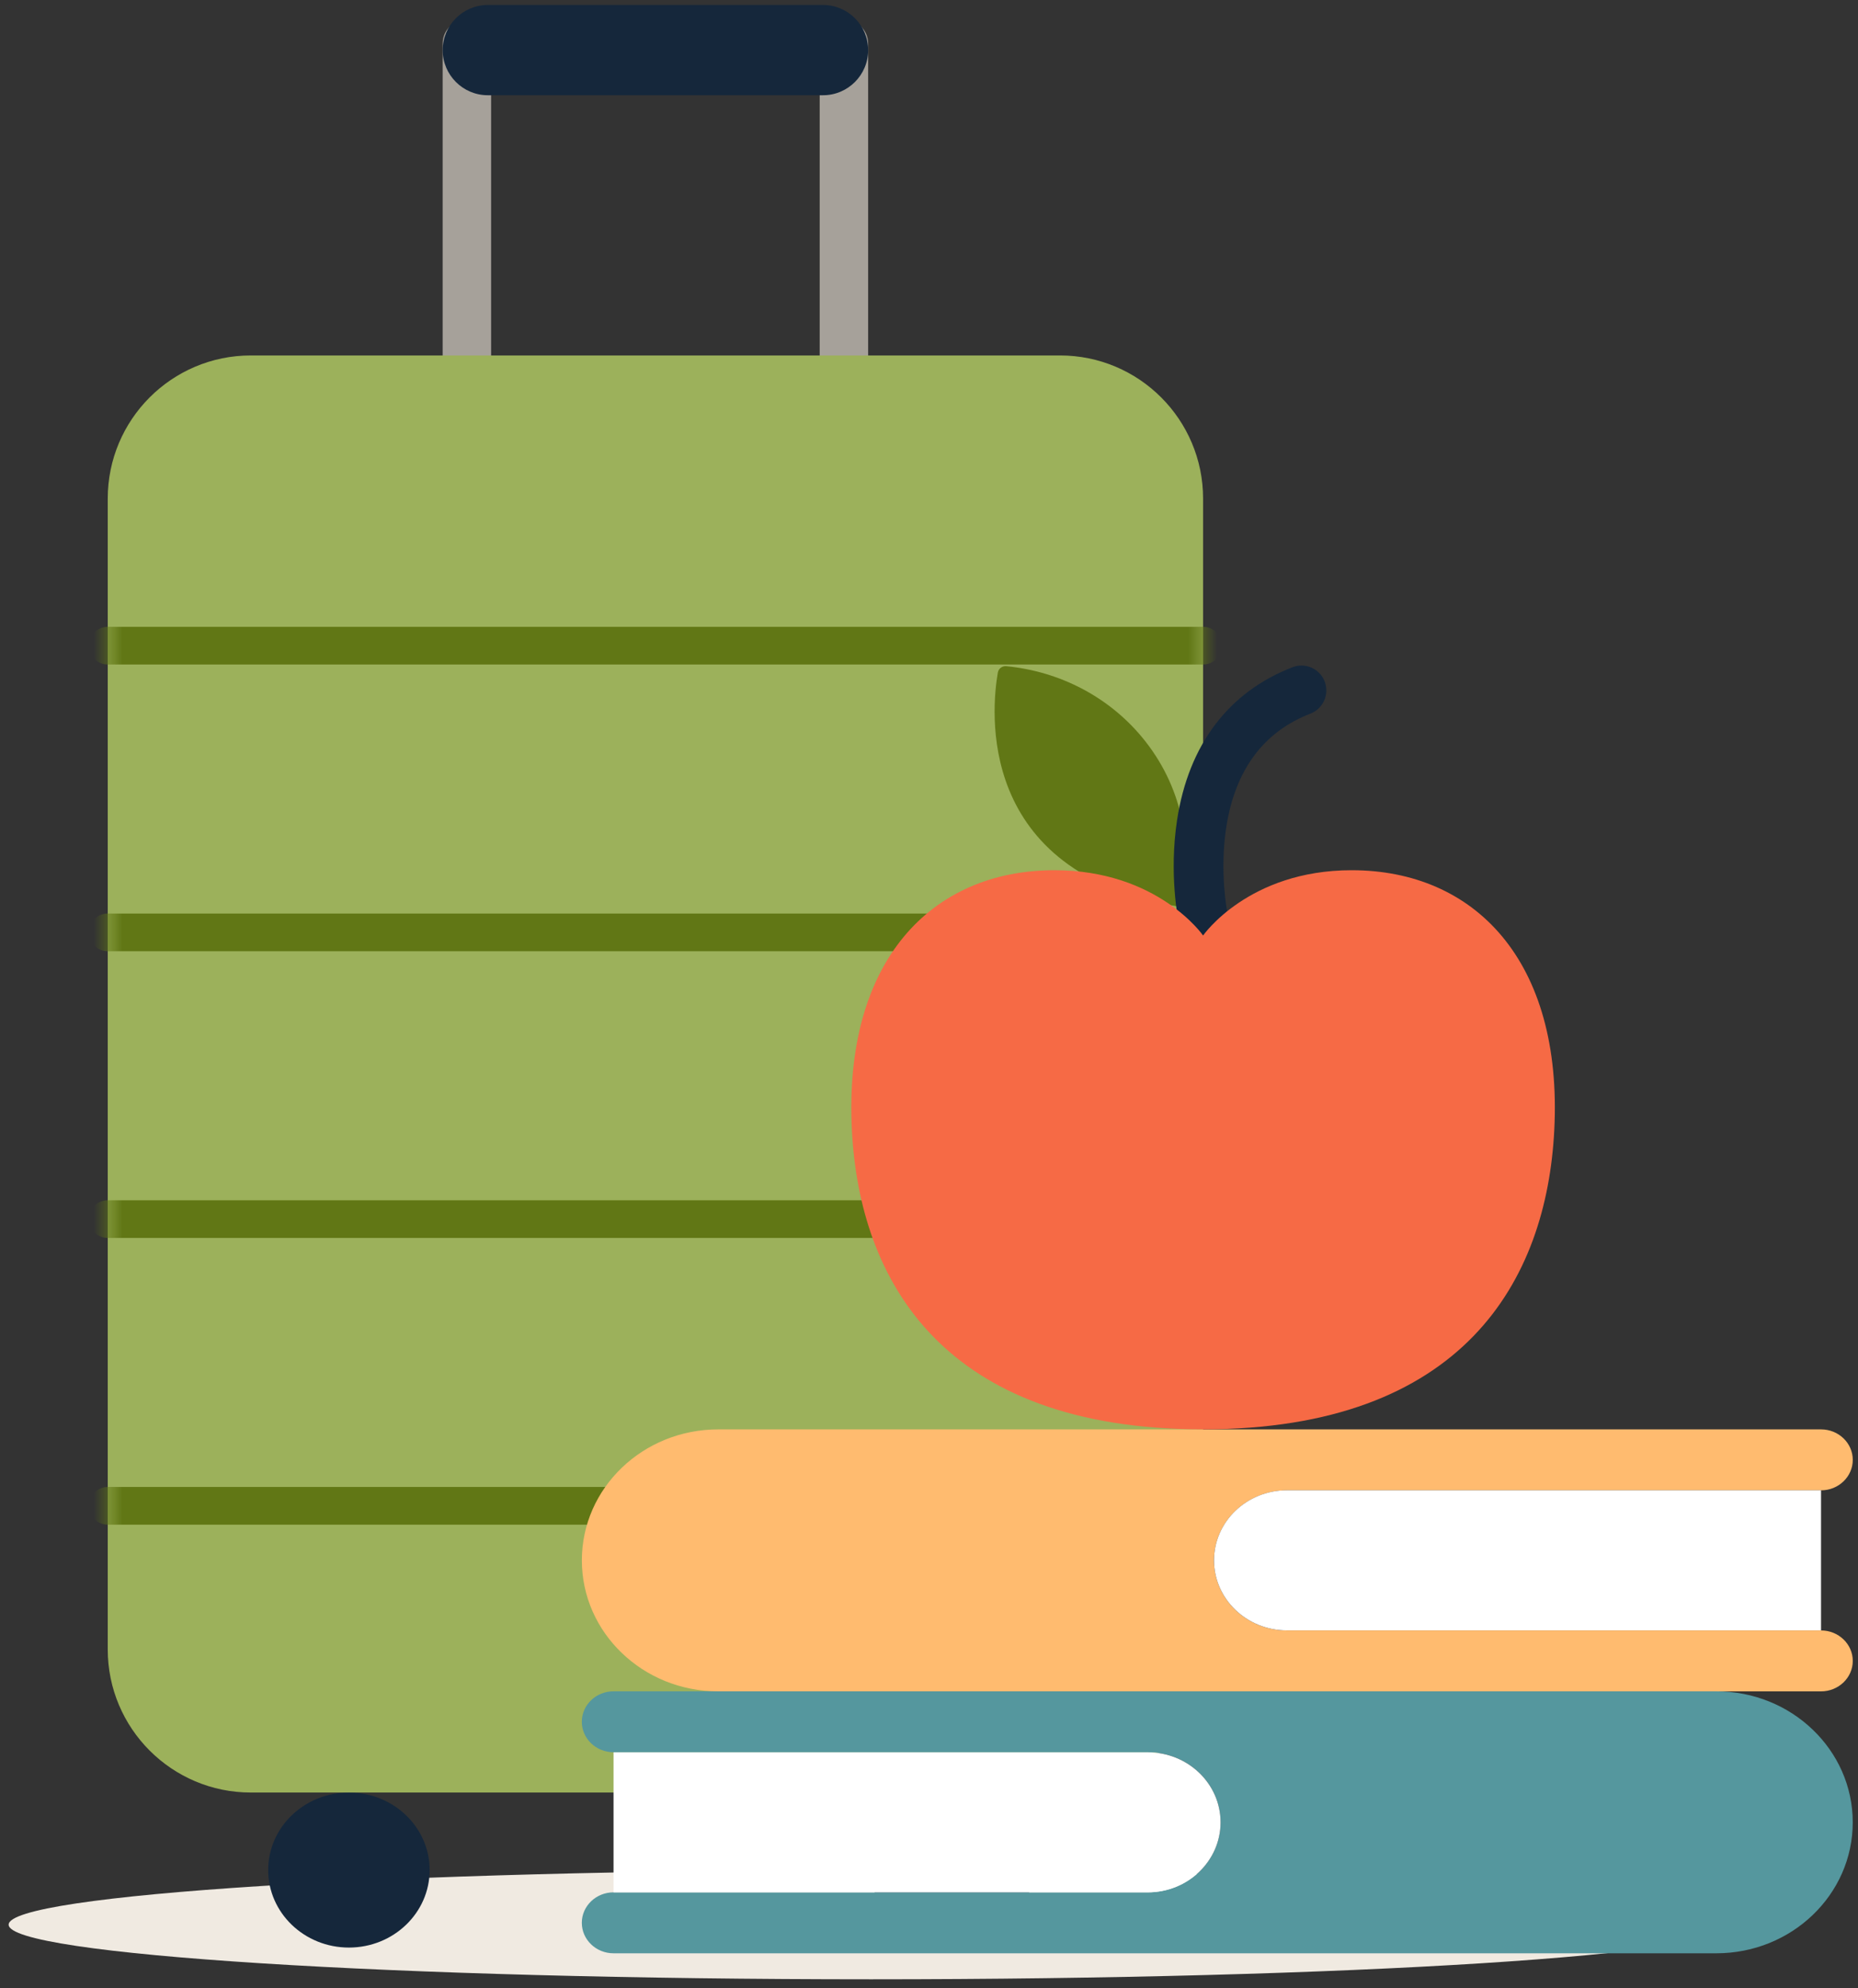 <svg width="129" height="138" viewBox="0 0 129 138" fill="none" xmlns="http://www.w3.org/2000/svg">
<rect x="0" y="0" width="129" height="138" fill="#333333" stroke="none"/>
<path d="M60.48 137.375C93.551 137.375 120.36 135.677 120.36 133.583C120.36 131.488 93.551 129.79 60.48 129.79C27.409 129.79 0.6 131.488 0.6 133.583C0.6 135.677 27.409 137.375 60.48 137.375Z" fill="#F0EAE1"/>
<path d="M24.225 135.172C27.321 135.172 29.83 132.764 29.83 129.792C29.83 126.821 27.321 124.412 24.225 124.412C21.13 124.412 18.62 126.821 18.62 129.792C18.62 132.764 21.13 135.172 24.225 135.172Z" fill="#15273B"/>
<path d="M66.085 135.172C69.18 135.172 71.69 132.764 71.69 129.792C71.69 126.821 69.18 124.412 66.085 124.412C62.989 124.412 60.48 126.821 60.48 129.792C60.48 132.764 62.989 135.172 66.085 135.172Z" fill="#15273B"/>
<path d="M32.415 27.765C31.485 27.765 30.733 27.012 30.733 26.082V3.03C30.733 2.1 31.485 1.348 32.415 1.348C33.345 1.348 34.098 2.1 34.098 3.03V26.082C34.098 27.012 33.345 27.765 32.415 27.765Z" fill="#A6A19A"/>
<path d="M58.593 27.765C57.663 27.765 56.91 27.012 56.91 26.082V3.03C56.91 2.1 57.663 1.348 58.593 1.348C59.523 1.348 60.275 2.1 60.275 3.03V26.082C60.275 27.012 59.523 27.765 58.593 27.765Z" fill="#A6A19A"/>
<path d="M57.143 6.61H33.868C32.14 6.61 30.735 5.205 30.735 3.478C30.735 1.75 32.14 0.345 33.868 0.345H57.143C58.87 0.345 60.275 1.75 60.275 3.478C60.275 5.205 58.87 6.61 57.143 6.61Z" fill="#15273B"/>
<path d="M73.59 24.67H17.42C11.93 24.67 7.48 29.12 7.48 34.61V114.473C7.48 119.962 11.93 124.412 17.42 124.412H73.59C79.08 124.412 83.53 119.962 83.53 114.473V34.61C83.53 29.12 79.08 24.67 73.59 24.67Z" fill="#9CB15B"/>
<mask id="mask0_55_2265" style="mask-type:luminance" maskUnits="userSpaceOnUse" x="7" y="24" width="77" height="101">
<path d="M73.59 24.67H17.42C11.93 24.67 7.48 29.12 7.48 34.61V114.473C7.48 119.962 11.93 124.412 17.42 124.412H73.59C79.08 124.412 83.53 119.962 83.53 114.473V34.61C83.53 29.12 79.08 24.67 73.59 24.67Z" fill="white"/>
</mask>
<g mask="url(#mask0_55_2265)">
<path d="M83.53 105.82H7.48C6.757 105.82 6.172 105.235 6.172 104.512C6.172 103.79 6.757 103.205 7.48 103.205H83.53C84.252 103.205 84.837 103.79 84.837 104.512C84.837 105.235 84.252 105.82 83.53 105.82Z" fill="#617715"/>
<path d="M83.53 85.92H7.48C6.757 85.92 6.172 85.335 6.172 84.612C6.172 83.89 6.757 83.305 7.48 83.305H83.53C84.252 83.305 84.837 83.89 84.837 84.612C84.837 85.335 84.252 85.92 83.53 85.92Z" fill="#617715"/>
<path d="M83.53 66.02H7.48C6.757 66.02 6.172 65.435 6.172 64.713C6.172 63.99 6.757 63.405 7.48 63.405H83.53C84.252 63.405 84.837 63.99 84.837 64.713C84.837 65.435 84.252 66.02 83.53 66.02Z" fill="#617715"/>
<path d="M83.53 46.12H7.48C6.757 46.12 6.172 45.535 6.172 44.812C6.172 44.09 6.757 43.505 7.48 43.505H83.53C84.252 43.505 84.837 44.09 84.837 44.812C84.837 45.535 84.252 46.12 83.53 46.12Z" fill="#617715"/>
</g>
<path d="M128.637 115.275C128.637 116.443 127.65 117.39 126.435 117.39H49.87C47.255 117.39 44.885 116.375 43.172 114.725C41.46 113.085 40.398 110.81 40.398 108.297C40.398 103.277 44.638 99.207 49.87 99.207H126.435C127.65 99.207 128.637 100.155 128.637 101.323C128.637 102.49 127.65 103.438 126.435 103.438H89.355C86.558 103.438 84.29 105.615 84.29 108.3C84.29 110.985 86.558 113.162 89.355 113.162H126.435C127.65 113.162 128.637 114.11 128.637 115.277V115.275Z" fill="#FFBB6F"/>
<path d="M126.435 103.435V113.16H89.355C86.558 113.16 84.29 110.982 84.29 108.297C84.29 105.612 86.558 103.435 89.355 103.435H126.435Z" fill="white"/>
<path d="M40.395 119.502C40.395 118.335 41.383 117.387 42.597 117.387H119.162C121.777 117.387 124.147 118.402 125.86 120.052C127.572 121.692 128.635 123.967 128.635 126.48C128.635 131.5 124.395 135.57 119.162 135.57H42.597C41.383 135.57 40.395 134.622 40.395 133.455C40.395 132.287 41.383 131.34 42.597 131.34H79.677C82.475 131.34 84.743 129.163 84.743 126.478C84.743 123.793 82.475 121.615 79.677 121.615H42.597C41.383 121.615 40.395 120.668 40.395 119.5V119.502Z" fill="#55979E"/>
<path d="M42.598 131.343V121.618H79.678C82.475 121.618 84.743 123.795 84.743 126.48C84.743 129.165 82.475 131.343 79.678 131.343H42.598Z" fill="white"/>
<path d="M81.835 62.925C82.907 59.118 82.205 54.888 79.545 51.483C77.13 48.39 73.58 46.598 69.87 46.238C69.585 46.21 69.328 46.405 69.28 46.678C68.845 49.165 67.653 60.583 81.835 62.925Z" fill="#617715"/>
<path d="M83.527 65.427C82.727 65.427 82.01 64.87 81.84 64.055C81.812 63.918 81.147 60.667 81.725 56.907C82.525 51.693 85.297 48.028 89.737 46.31C90.627 45.965 91.627 46.407 91.97 47.297C92.315 48.188 91.872 49.185 90.982 49.53C87.74 50.785 85.777 53.413 85.15 57.343C84.647 60.495 85.212 63.325 85.217 63.353C85.407 64.285 84.81 65.198 83.877 65.39C83.76 65.415 83.642 65.425 83.525 65.425L83.527 65.427Z" fill="#15273B"/>
<path d="M93.845 60.398C86.667 60.398 83.53 64.93 83.53 64.93C83.53 64.93 80.392 60.398 73.215 60.398C64.675 60.398 58.545 66.687 59.147 78.445C59.68 88.852 65.437 99.205 83.53 99.205C101.622 99.205 107.38 88.852 107.912 78.445C108.515 66.687 102.385 60.398 93.845 60.398Z" fill="#F66A45"/>
</svg>
